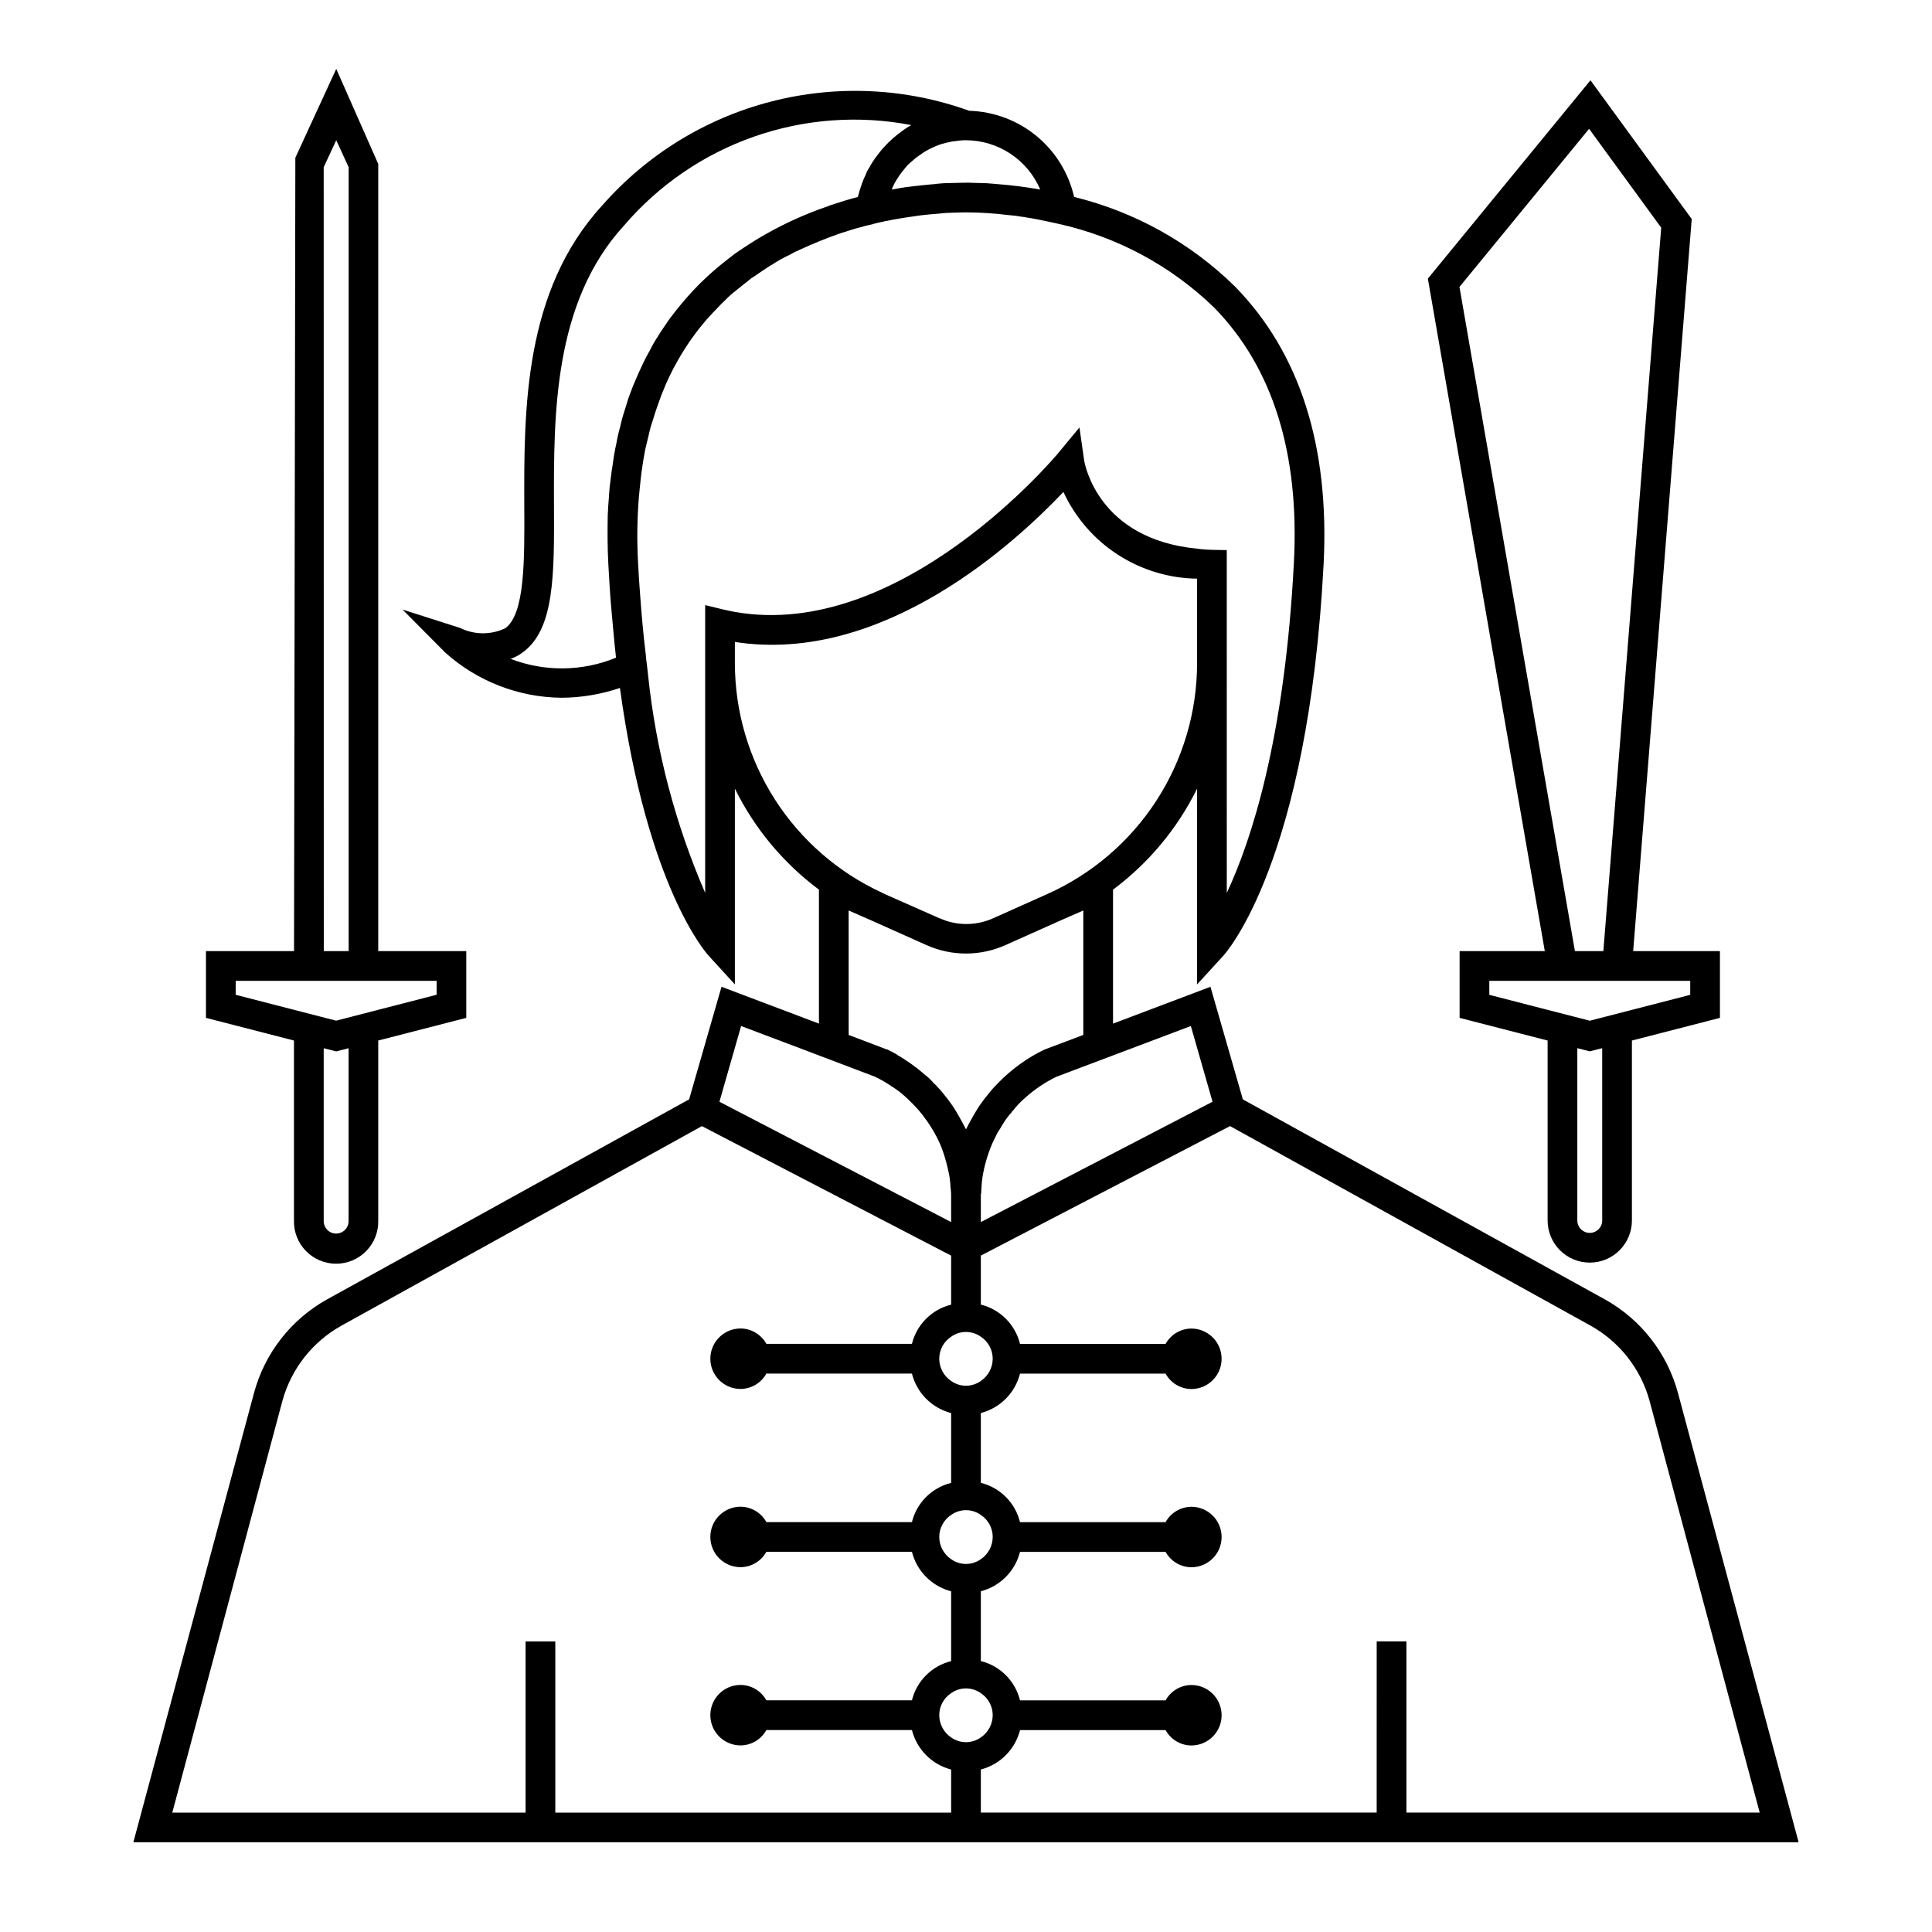 <?xml version="1.0" encoding="UTF-8"?>
<!-- Uploaded to: ICON Repo, www.iconrepo.com, Generator: ICON Repo Mixer Tools -->
<svg fill="#000000" width="800px" height="800px" version="1.1" viewBox="144 144 512 512" xmlns="http://www.w3.org/2000/svg">
 <g>
  <path d="m267.57 396.06h-23.332v-208.61l-11.129-25.191-10.84 23.547-0.348 210.25h-23.34v17.688l23.324 6.008v47.68c-0.082 3.012 1.059 5.93 3.164 8.09 2.102 2.16 4.988 3.379 8.004 3.379 3.012 0 5.898-1.219 8-3.379 2.106-2.16 3.246-5.078 3.164-8.09v-47.68l23.332-6.008zm-37.785-207.75 3.324-7.156 3.289 7.172v207.73h-6.59zm6.59 233.48v45.656c0.043 0.902-0.285 1.781-0.906 2.438-0.621 0.652-1.484 1.023-2.387 1.023-0.906 0-1.77-0.371-2.391-1.023-0.621-0.656-0.949-1.535-0.906-2.438v-45.656l3.297 0.844zm23.332-14.168-15.461 3.984-11.164 2.883-11.172-2.875-15.453-3.984 0.004-3.695h53.246z"/>
  <path d="m599.8 396.06h-22.992l15.398-192.55 0.125-1.457-26.844-36.777-43.09 52.562 30.992 178.22h-22.578v17.688l23.324 6.008v47.68c0 6.168 5 11.172 11.172 11.172 6.168 0 11.168-5.004 11.168-11.172v-47.68l23.324-6.008zm-69.027-176.02 34.352-41.902 19.113 26.199-15.332 191.72h-7.535zm37.832 247.39c0 1.824-1.477 3.301-3.297 3.301-1.824 0-3.301-1.477-3.301-3.301v-45.656l3.297 0.844 3.297-0.844zm23.324-59.789-15.453 3.984-11.168 2.875-11.172-2.875-15.453-3.984v-3.715h53.246z"/>
  <path d="m588.69 513.2c-2.824-10.527-9.777-19.473-19.285-24.797l-96.039-53.059-8.582-29.836-25.82 9.762v-35.504c9.438-7.035 17.07-16.207 22.277-26.762v51.875l6.769-7.398c0.945-0.945 22.672-25.27 26.766-104.07 1.574-31.172-6.297-55.891-23.457-73.445v-0.004c-11.824-11.621-26.566-19.832-42.668-23.773-1.445-6.332-4.949-12.008-9.961-16.141-5.016-4.129-11.254-6.481-17.75-6.688h-0.078c-16.844-6.07-35.125-6.926-52.465-2.461-17.34 4.465-32.934 14.043-44.754 27.492-20.859 22.672-20.781 54.16-20.703 79.508 0.078 14.801 0.156 28.812-5.039 32.59-3.789 1.809-8.199 1.781-11.965-0.078l-15.27-4.879 11.336 11.414h-0.004c8.488 7.613 19.461 11.867 30.859 11.965 5.25-0.035 10.457-0.914 15.43-2.598 7.242 52.898 22.906 70.375 23.695 71.164l6.769 7.398v-51.875c5.207 10.555 12.84 19.727 22.277 26.762v35.504l-25.82-9.762-8.582 29.836-96.039 53.059h0.004c-9.512 5.324-16.465 14.27-19.289 24.797l-31.961 119.02h441.31zm-7.559 1.969 29.207 109.18h-93.629v-45.352h-7.871l-0.004 45.352h-104.9v-11.414c2.508-0.652 4.793-1.965 6.621-3.801 1.824-1.836 3.125-4.129 3.762-6.637h38.574c1.371 2.492 3.984 4.055 6.832 4.074 4.426 0 8.016-3.586 8.016-8.012s-3.59-8.016-8.016-8.016c-2.848 0.023-5.461 1.586-6.832 4.078h-38.574c-1.254-5.133-5.254-9.148-10.383-10.422v-18.5c2.508-0.648 4.793-1.961 6.621-3.797 1.824-1.836 3.125-4.129 3.762-6.641h38.574c1.371 2.496 3.984 4.055 6.832 4.078 4.426 0 8.016-3.586 8.016-8.012s-3.59-8.016-8.016-8.016c-2.848 0.023-5.461 1.582-6.832 4.078h-38.574c-1.254-5.133-5.254-9.148-10.383-10.422v-18.5c2.508-0.652 4.793-1.961 6.621-3.801 1.824-1.836 3.125-4.129 3.762-6.637h38.574c1.371 2.492 3.984 4.055 6.832 4.078 4.426 0 8.016-3.59 8.016-8.016 0-4.426-3.59-8.012-8.016-8.012-2.848 0.023-5.461 1.582-6.832 4.078h-38.574c-1.254-5.137-5.254-9.148-10.383-10.426v-12.988l66.047-34.32 95.566 52.898c7.637 4.266 13.25 11.41 15.586 19.84zm-177.2-16.926c1.961 1.289 3.144 3.477 3.148 5.824-0.004 2.367-1.184 4.582-3.148 5.902-2.356 1.684-5.516 1.684-7.871 0-1.965-1.32-3.144-3.535-3.148-5.902 0.004-2.348 1.188-4.535 3.148-5.824 2.356-1.68 5.516-1.68 7.871 0zm0 47.23c1.961 1.289 3.144 3.481 3.148 5.824-0.004 2.371-1.184 4.582-3.148 5.906-2.356 1.68-5.516 1.68-7.871 0-1.965-1.324-3.144-3.535-3.148-5.906 0.004-2.344 1.188-4.535 3.148-5.824 2.356-1.68 5.516-1.68 7.871 0zm0 47.23v0.004c1.961 1.289 3.144 3.477 3.148 5.824-0.004 2.367-1.184 4.582-3.148 5.902-2.356 1.68-5.516 1.68-7.871 0-1.965-1.32-3.144-3.535-3.148-5.902 0.004-2.348 1.188-4.535 3.148-5.824 2.356-1.68 5.516-1.68 7.871 0zm55.656-176.8 5.746 20.074-61.402 31.883v-7.398l0.078-0.078 0.078-1.496c0.078-0.789 0.078-1.652 0.234-2.519v-0.156l0.004-0.004c0.477-3.055 1.324-6.043 2.519-8.895 0.316-0.707 0.629-1.418 1.023-2.125 0.289-0.695 0.66-1.355 1.102-1.969l0.707-1.18c0.699-1.184 1.516-2.293 2.441-3.305 0-0.156 0.156-0.234 0.316-0.395 0.977-1.27 2.086-2.43 3.305-3.465 2.465-2.199 5.223-4.055 8.188-5.512l15.035-5.668zm-46.207-222.62h-0.156c-1.023-0.156-1.969-0.234-2.914-0.316l-2.598-0.234c-1.574-0.156-2.992-0.234-4.172-0.234-1.18 0-1.969-0.078-2.598-0.078h-0.867s-1.418 0-3.856 0.078h-0.004c-1.605 0-3.207 0.105-4.801 0.316-0.316 0-0.707 0.078-1.023 0.078l-2.281 0.234c-0.945 0.078-1.891 0.234-2.754 0.316-1.574 0.156-3.227 0.473-5.039 0.789v-0.004c0.211-0.598 0.477-1.176 0.785-1.73 0.781-1.402 1.703-2.723 2.754-3.938 0.523-0.68 1.133-1.289 1.812-1.809 0.68-0.645 1.418-1.223 2.203-1.734 0.906-0.68 1.883-1.258 2.914-1.73 0.934-0.473 1.91-0.867 2.91-1.18 0.789-0.234 1.574-0.395 2.363-0.551 0.387-0.094 0.781-0.145 1.18-0.16 0.91-0.16 1.832-0.238 2.758-0.234 4.195 0.02 8.297 1.266 11.797 3.586 3.496 2.324 6.234 5.621 7.883 9.48-2.285-0.391-4.332-0.707-6.297-0.945zm-106.04 68.254c-0.395 1.73-0.707 3.543-0.945 5.434-0.234 1.258-0.395 2.519-0.551 3.856-0.238 1.617-0.395 3.246-0.473 4.879-0.156 1.652-0.234 3.305-0.316 4.961-0.078 4.016-0.078 8.266 0.156 12.754 0.234 4.25 0.473 8.5 0.867 12.676 0.395 4.172 0.707 8.266 1.18 12.203l0.004-0.008c-8.934 3.676-18.934 3.785-27.945 0.316 1.16-0.402 2.25-0.988 3.227-1.73 8.422-6.141 8.344-20.625 8.266-38.965-0.078-24.008-0.156-53.766 18.578-74.156 9.211-10.762 21.105-18.891 34.477-23.562 13.371-4.676 27.738-5.727 41.648-3.047-0.887 0.477-1.73 1.031-2.519 1.652-1.664 1.168-3.195 2.516-4.566 4.016-0.672 0.727-1.305 1.488-1.891 2.285-0.473 0.629-0.945 1.258-1.34 1.891-0.316 0.473-0.551 0.945-0.867 1.496l0.004-0.004c-0.406 0.578-0.727 1.215-0.945 1.891-0.473 0.938-0.867 1.91-1.18 2.91-0.316 0.945-0.629 1.891-0.867 2.914-2.441 0.629-4.961 1.418-7.559 2.281l0.004 0.004c-0.242 0.148-0.512 0.258-0.789 0.312-5.504 1.902-10.828 4.301-15.902 7.164-2.832 1.574-5.59 3.387-8.344 5.273-1.73 1.34-3.465 2.676-5.117 4.094-2.789 2.371-5.394 4.949-7.793 7.715-0.945 1.102-1.812 2.125-2.676 3.227-0.867 1.102-1.73 2.203-2.519 3.387-0.789 1.18-1.574 2.281-2.281 3.465-0.785 1.188-1.496 2.422-2.129 3.699-0.719 1.227-1.375 2.484-1.965 3.777-0.629 1.258-1.18 2.598-1.73 3.856-0.707 1.574-1.34 3.227-1.969 4.961-0.316 1.102-0.707 2.203-1.023 3.305v0.004c-0.477 1.418-0.871 2.863-1.184 4.328-0.422 1.477-0.766 2.973-1.023 4.488zm28.418 44.004-4.879-1.18v76.281-0.004c-7.926-18.305-13.023-37.707-15.113-57.543l-0.316-2.832c-0.156-0.945-0.234-1.891-0.316-2.832-0.629-5.039-1.102-10.391-1.496-15.824-0.234-2.832-0.395-5.668-0.551-8.582-0.32-5.824-0.242-11.664 0.238-17.477 0.156-1.574 0.316-3.148 0.473-4.644 0.316-2.676 0.707-5.273 1.18-7.715 0.316-1.34 0.629-2.676 0.945-3.938 0.285-1.332 0.652-2.648 1.102-3.934 0.395-1.34 0.789-2.598 1.258-3.856v-0.004c2.477-7.34 6.176-14.207 10.945-20.309 0.789-0.945 1.574-1.969 2.441-2.914 0.867-0.945 1.73-1.891 2.598-2.754 0.707-0.789 1.496-1.496 2.203-2.203 0.703-0.746 1.465-1.43 2.281-2.047 1.418-1.18 2.914-2.281 4.328-3.465 0.102-0.125 0.242-0.207 0.395-0.238 1.574-1.102 3.227-2.203 4.801-3.227h0.082c1.598-1.078 3.285-2.027 5.035-2.832 0.809-0.484 1.652-0.906 2.519-1.262 3.387-1.574 6.691-2.914 9.996-4.094 0.789-0.316 1.652-0.551 2.441-0.789 1.574-0.551 3.07-0.945 4.566-1.34l0.234-0.078 2.363-0.551 0.156-0.078c0.867-0.234 1.652-0.395 2.519-0.551 0.078 0 0.078 0 0.156-0.078l0.004 0.004c0.555-0.07 1.109-0.172 1.652-0.316 2.992-0.551 5.668-0.945 7.949-1.258 1.496-0.156 2.832-0.316 4.094-0.395 0.316 0 0.551-0.078 0.867-0.078 1.227-0.145 2.461-0.227 3.699-0.238 2.047-0.078 3.227-0.078 3.465-0.078 3.711 0.008 7.418 0.246 11.098 0.707 1.27 0.09 2.531 0.25 3.781 0.473 0.344 0.02 0.688 0.074 1.023 0.16 1.023 0.156 2.047 0.316 3.148 0.551 1.652 0.316 3.387 0.707 5.195 1.102 15.594 3.41 29.934 11.098 41.406 22.199 15.586 15.902 22.672 38.652 21.176 67.543-2.441 47.152-11.414 73.996-17.789 87.617l-0.004-90.848-3.856-0.078c-1.344-0.02-2.684-0.125-4.016-0.312-26.293-2.519-29.758-22.516-29.914-23.301l-1.258-8.816-5.668 6.848c-0.473 0.551-41.562 49.828-85.648 42.035-0.945-0.156-1.969-0.395-2.992-0.629zm2.992 14.25v-5.668c39.359 6.141 74.707-26.688 87.066-39.754v-0.004c3.133 6.785 8.121 12.543 14.391 16.609 6.269 4.066 13.559 6.277 21.031 6.379v22.434c-0.012 12.945-3.773 25.609-10.828 36.465-7.055 10.855-17.102 19.434-28.926 24.703l-14.25 6.375h0.004c-3.992 1.812-8.523 2.039-12.676 0.629-0.629-0.234-1.18-0.473-1.812-0.707l-14.25-6.297c-0.234-0.156-0.551-0.234-0.789-0.395h0.004c-11.613-5.356-21.453-13.926-28.359-24.695-6.902-10.766-10.586-23.285-10.605-36.078zm30.148 65.496 6.453 2.832 14.25 6.375h0.004c6.613 2.938 14.164 2.938 20.781 0l14.25-6.375 6.453-2.832v32.984l-10.234 3.856v-0.004c-2.328 1.098-4.543 2.414-6.613 3.938-2.055 1.48-3.981 3.141-5.746 4.961-0.898 0.887-1.742 1.836-2.519 2.832-0.789 0.945-1.574 1.969-2.281 2.992-0.707 1.023-1.34 2.125-1.969 3.227-0.629 1.102-1.18 2.125-1.73 3.227-0.551-1.102-1.102-2.125-1.73-3.227-0.629-1.102-1.258-2.203-1.969-3.227-0.707-1.023-1.496-2.047-2.281-2.992h-0.004c-0.48-0.637-1.008-1.242-1.574-1.809-0.32-0.363-0.664-0.703-1.023-1.023-0.656-0.789-1.395-1.5-2.203-2.125-0.789-0.629-1.496-1.258-2.281-1.891-0.078-0.156-0.078-0.156-0.156-0.078h-0.004c-0.809-0.648-1.648-1.254-2.519-1.812-0.809-0.57-1.652-1.094-2.519-1.574-0.059-0.125-0.176-0.215-0.312-0.234-0.707-0.395-1.496-0.789-2.281-1.18l-0.316-0.078-9.918-3.777zm-28.496 30.621 20.625 7.793 14.719 5.59 0.004-0.004c1.535 0.715 3.012 1.559 4.406 2.519 1.41 0.863 2.727 1.867 3.938 2.992 1.023 0.945 1.969 1.891 2.914 2.914h-0.004c0.855 0.941 1.645 1.941 2.363 2.988 0.23 0.277 0.438 0.566 0.629 0.867 0.809 1.188 1.547 2.422 2.207 3.699 0.73 1.359 1.336 2.781 1.809 4.25 0.504 1.5 0.922 3.023 1.258 4.566 0.371 1.523 0.582 3.078 0.633 4.644l0.078 0.551c0.066 0.656 0.09 1.312 0.078 1.969v6.613l-61.402-31.883zm-121.54 99.266c2.336-8.43 7.949-15.574 15.586-19.84l95.566-52.898 66.047 34.32v12.988c-5.125 1.266-9.125 5.269-10.391 10.391h-38.574c-1.371-2.492-3.984-4.051-6.832-4.074-4.426 0-8.016 3.586-8.016 8.012 0 4.426 3.59 8.016 8.016 8.016 2.848-0.023 5.461-1.586 6.832-4.078h38.574c0.633 2.516 1.93 4.816 3.758 6.66 1.832 1.84 4.121 3.156 6.633 3.809v18.5c-5.125 1.266-9.125 5.266-10.391 10.391h-38.574c-1.371-2.496-3.984-4.055-6.832-4.078-4.426 0-8.016 3.586-8.016 8.012 0 4.43 3.59 8.016 8.016 8.016 2.848-0.023 5.461-1.582 6.832-4.078h38.574c0.633 2.516 1.93 4.816 3.758 6.66 1.832 1.844 4.121 3.156 6.633 3.809v18.5c-5.125 1.266-9.125 5.269-10.391 10.391h-38.574c-1.371-2.492-3.984-4.055-6.832-4.078-4.426 0-8.016 3.59-8.016 8.016s3.59 8.012 8.016 8.012c2.848-0.023 5.461-1.582 6.832-4.074h38.574c0.633 2.516 1.93 4.816 3.758 6.656 1.832 1.844 4.121 3.16 6.633 3.812v11.414h-104.9v-45.352h-7.871v45.352h-93.633z"/>
 </g>
</svg>